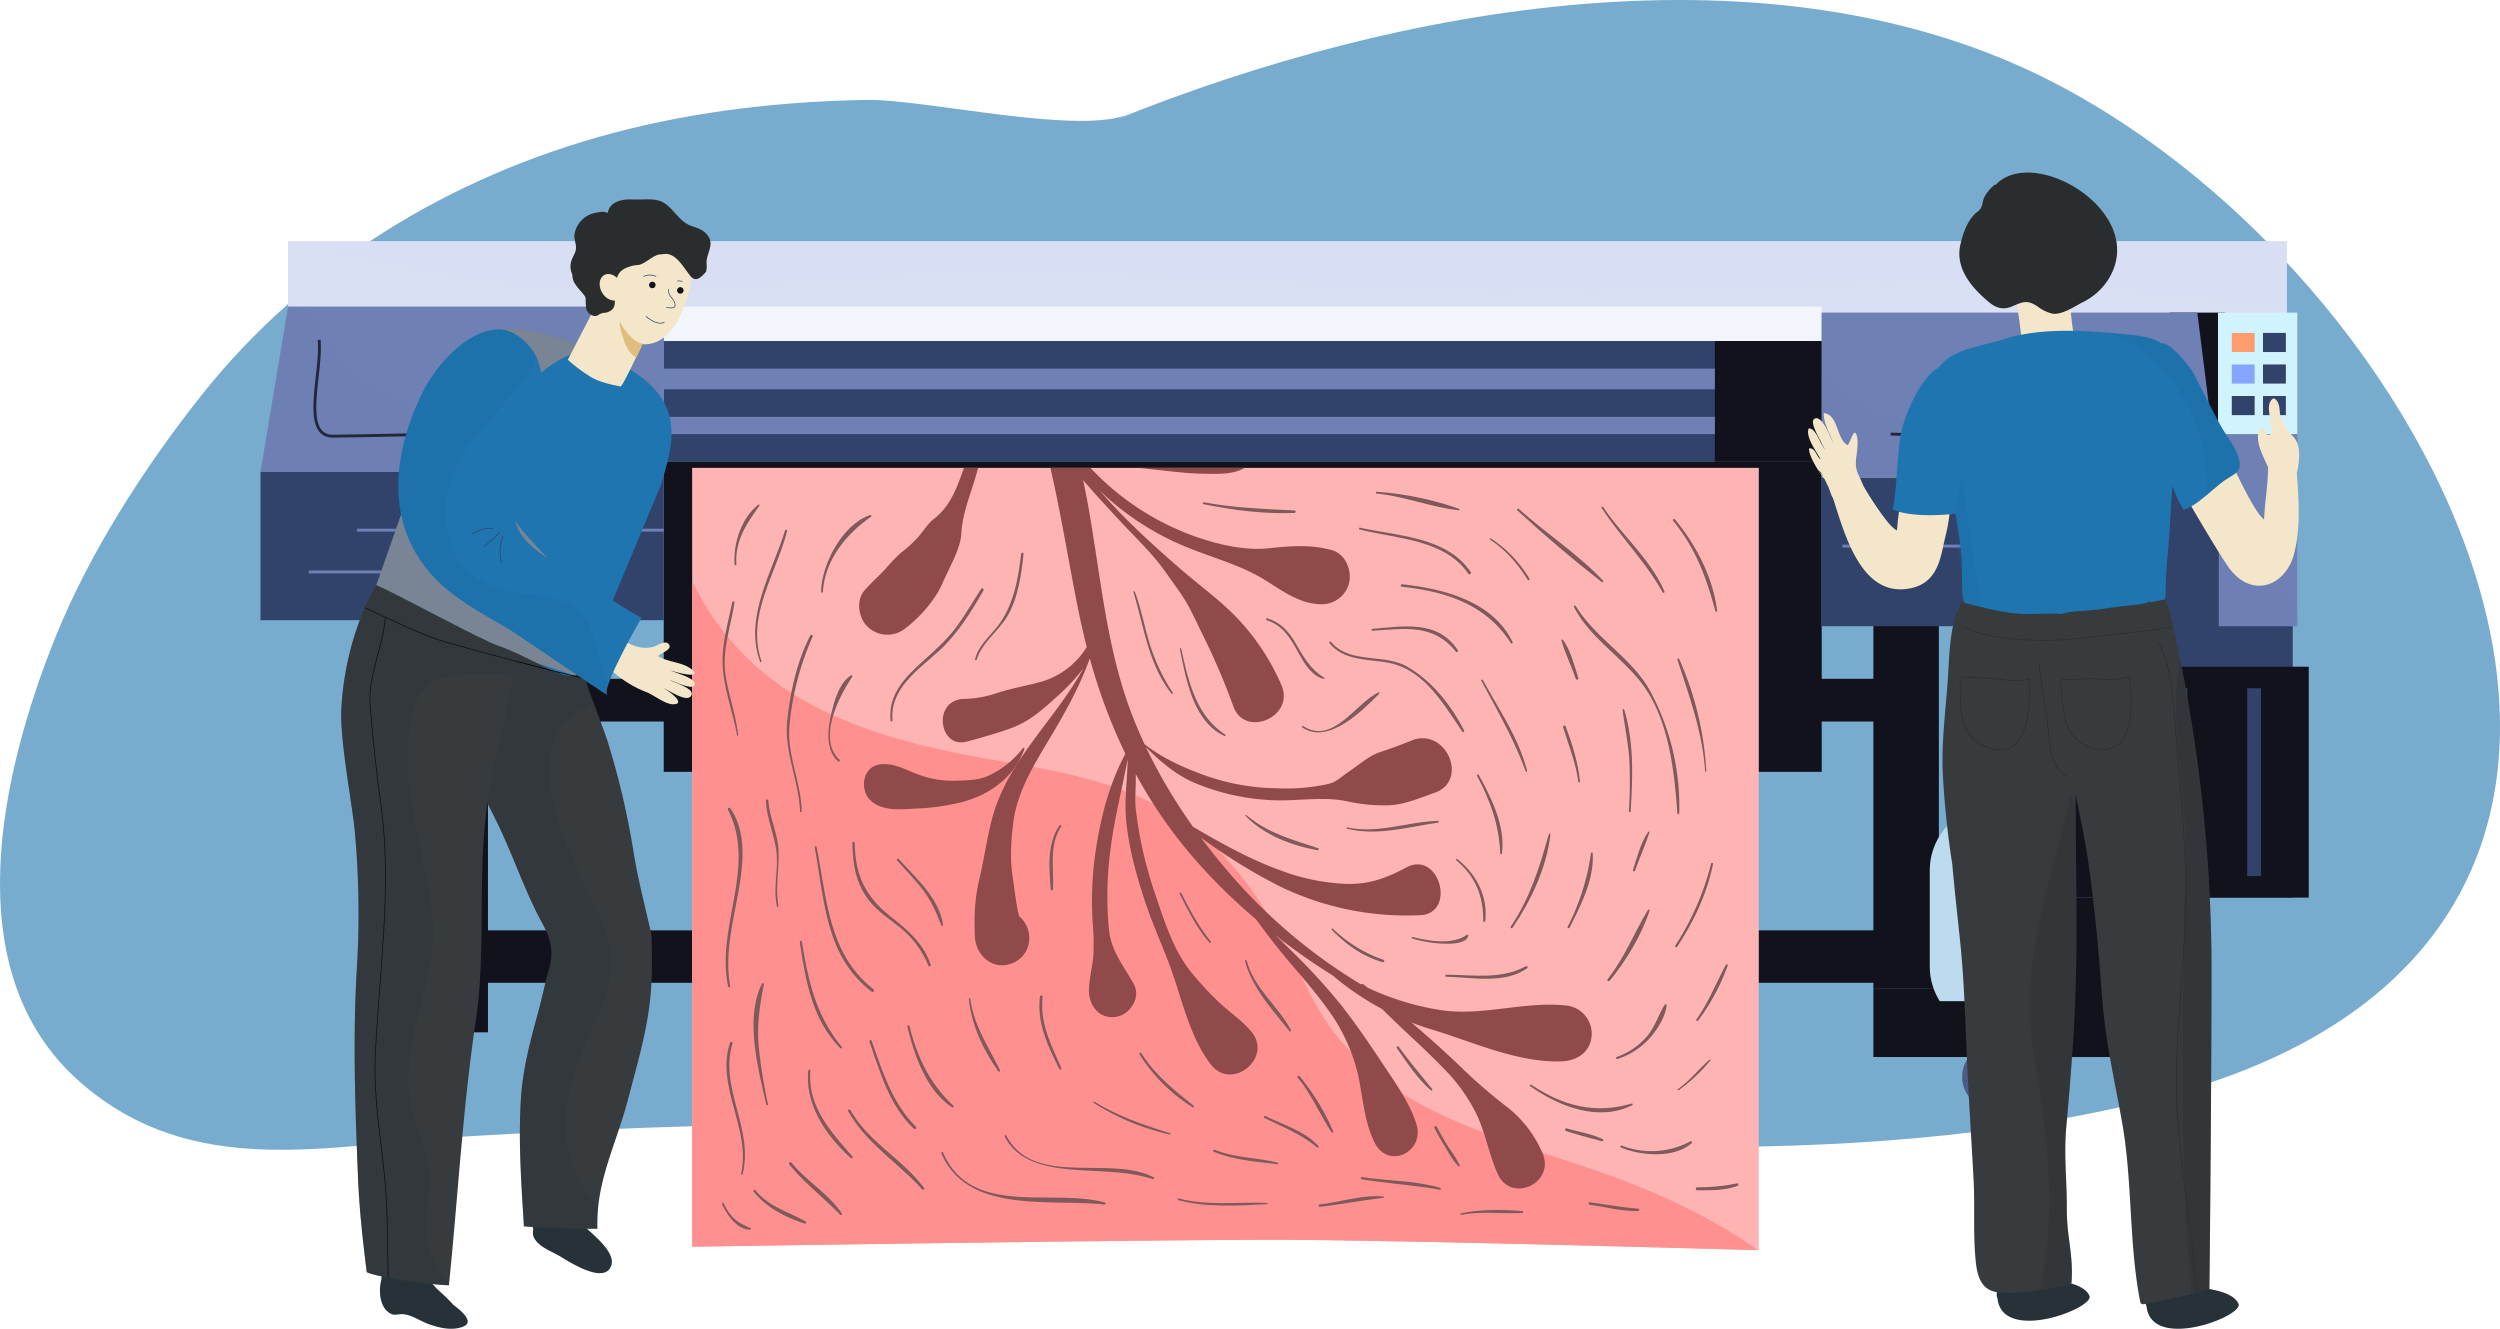 <svg id="Grupo_1557" data-name="Grupo 1557" xmlns="http://www.w3.org/2000/svg" xmlns:xlink="http://www.w3.org/1999/xlink" width="861.112" height="457.686" viewBox="0 0 861.112 457.686">
  <defs>
    <clipPath id="clip-path">
      <path id="Trazado_2495" data-name="Trazado 2495" d="M524.306,378.133s-124.807-3.581-167.1-3.581c-49.559,0-200.3,2.392-200.3,2.392V108.668h367.4Z" transform="translate(-156.909 -108.668)" fill="none"/>
    </clipPath>
  </defs>
  <g id="Grupo_1543" data-name="Grupo 1543" transform="translate(0 0)">
    <g id="Grupo_1517" data-name="Grupo 1517">
      <path id="Trazado_2473" data-name="Trazado 2473" d="M437.986,74.705c-16.064,7.913-70.623-4.994-90.562-4.654-29.523.51-58.979,3.866-87.383,11.4C203.194,96.529,153.6,127.481,118.682,171.261,98.727,196.282,79.466,226.349,67.8,255.508,49.685,300.786,32.784,370.22,76.526,408.418c39,34.062,85.408,21.488,132.9,18.655,26.3-1.571,52.613-2.807,78.955-3.544,56.293-1.573,112.593-.715,168.867,1.064,108.822,3.44,226.372,16.439,332.9-10.219,212.6-53.2,105.02-279.88-35.529-351.143C658.276,14.385,530.243,37.725,433.846,76.6" transform="translate(-48.868 -35.639)" fill="#1f75af" opacity="0.6"/>
    </g>
    <g id="Grupo_1542" data-name="Grupo 1542" transform="translate(89.727 83.046)">
      <g id="Grupo_1534" data-name="Grupo 1534">
        <g id="Grupo_1518" data-name="Grupo 1518" transform="translate(33.24 124.147)">
          <rect id="Rectángulo_627" data-name="Rectángulo 627" width="22.553" height="124.898" transform="translate(22.556)" fill="#12121c"/>
          <rect id="Rectángulo_628" data-name="Rectángulo 628" width="503.118" height="18.06" transform="translate(29.874 113.267)" fill="#12121c"/>
          <rect id="Rectángulo_629" data-name="Rectángulo 629" width="494.182" height="14.723" transform="translate(29.874 26.611)" fill="#12121c"/>
          <rect id="Rectángulo_630" data-name="Rectángulo 630" width="45.109" height="23.484" transform="translate(0 124.898)" fill="#12121c"/>
          <rect id="Rectángulo_631" data-name="Rectángulo 631" width="22.556" height="128.16" transform="translate(522.308 5.244)" fill="#12121c"/>
          <rect id="Rectángulo_632" data-name="Rectángulo 632" width="77.956" height="23.485" transform="translate(522.308 133.404)" fill="#12121c"/>
          <rect id="Rectángulo_633" data-name="Rectángulo 633" width="19.793" height="54.902" transform="translate(585.223 101.988)" fill="#12121c"/>
        </g>
        <g id="Grupo_1519" data-name="Grupo 1519" transform="translate(9.497)">
          <rect id="Rectángulo_634" data-name="Rectángulo 634" width="688.497" height="24.927" fill="#d8dff4"/>
          <path id="Trazado_2475" data-name="Trazado 2475" d="M731.948,90.874c-59.842-5.967-119.69-1.9-179.657-.435-39.079.955-77.79-.483-116.795-2.727-37.68-2.165-75.434-3.932-113.183-3.147-38.634.8-77.142,6.41-115.778,6.154-37.215-.245-74.9-8.288-110.888-17.446H93.834V98.2h688.5V95.411C765.493,94.658,748.661,92.54,731.948,90.874Z" transform="translate(-93.834 -73.273)" fill="#d8dff4" opacity="0.3" style="mix-blend-mode: multiply;isolation: isolate"/>
        </g>
        <rect id="Rectángulo_635" data-name="Rectángulo 635" width="398.853" height="11.87" transform="translate(138.891 22.553)" fill="#f2f5fc"/>
        <rect id="Rectángulo_636" data-name="Rectángulo 636" width="398.853" height="41.549" transform="translate(138.891 34.424)" fill="#32436b"/>
        <rect id="Rectángulo_637" data-name="Rectángulo 637" width="36.802" height="41.549" transform="translate(500.942 34.424)" fill="#12121c"/>
        <rect id="Rectángulo_638" data-name="Rectángulo 638" width="362.051" height="7.121" transform="translate(138.891 43.921)" fill="#6e80b4"/>
        <rect id="Rectángulo_639" data-name="Rectángulo 639" width="362.051" height="5.935" transform="translate(138.891 60.54)" fill="#6e80b4"/>
        <rect id="Rectángulo_640" data-name="Rectángulo 640" width="398.853" height="106.835" transform="translate(138.891 75.972)" fill="#12121c"/>
        <rect id="Rectángulo_641" data-name="Rectángulo 641" width="18.991" height="108.022" transform="translate(657.637 24.632)" fill="#12121c"/>
        <rect id="Rectángulo_642" data-name="Rectángulo 642" width="3.562" height="65.712" transform="translate(593.877 132.625)" fill="#32436b"/>
        <g id="Grupo_1520" data-name="Grupo 1520" transform="translate(574.984 175.64)">
          <path id="Trazado_2476" data-name="Trazado 2476" d="M379.882,172.668v-19.8H365.393v19.8A22.538,22.538,0,0,0,350.1,193.993V227.1a22.419,22.419,0,0,0,3.44,11.92h38.2a22.414,22.414,0,0,0,3.434-11.92V193.993A22.538,22.538,0,0,0,379.882,172.668Z" transform="translate(-350.101 -152.87)" fill="#d1f3fd"/>
          <path id="Trazado_2477" data-name="Trazado 2477" d="M381.872,200.158c-14.868-7.615-21.726-21.477-20.352-37.519A22.49,22.49,0,0,0,350.1,182.205v33.11a22.419,22.419,0,0,0,3.44,11.92h38.2a22.414,22.414,0,0,0,3.434-11.92v-7.3C391.151,204.638,386.572,202.566,381.872,200.158Z" transform="translate(-350.101 -141.082)" fill="#6e80b4" opacity="0.2" style="mix-blend-mode: multiply;isolation: isolate"/>
        </g>
        <g id="Grupo_1521" data-name="Grupo 1521" transform="translate(618.463 129.391)">
          <rect id="Rectángulo_643" data-name="Rectángulo 643" width="81.535" height="96.744" fill="#32436b"/>
          <path id="Trazado_2478" data-name="Trazado 2478" d="M370.07,133.377c-.587,1.589.049,6.931.049,7.549l.34,1.086c2.277-3.926,12.851-6.013,16.925-6.15,6.108-.205,12.456,2.341,18.355,3.893a43.762,43.762,0,0,0,24.981-1.075c4.568-1.481,8.875-4.045,13.535-5.254.073-.018.148-.033.221-.049Z" transform="translate(-369.785 -130.141)" fill="#32436b" opacity="0.3" style="mix-blend-mode: multiply;isolation: isolate"/>
        </g>
        <g id="Grupo_1522" data-name="Grupo 1522" transform="translate(586.158 276.584)">
          <path id="Trazado_2479" data-name="Trazado 2479" d="M355.165,209.894a11.278,11.278,0,1,0,11.28-11.278A11.277,11.277,0,0,0,355.165,209.894Z" transform="translate(-355.165 -198.616)" fill="#32436b"/>
          <path id="Trazado_2480" data-name="Trazado 2480" d="M362.217,198.995a11.26,11.26,0,1,0,12.745,17.757C373.458,216.282,360.688,205.564,362.217,198.995Z" transform="translate(-355.165 -198.159)" fill="#6e80b4" opacity="0.4" style="mix-blend-mode: multiply;isolation: isolate"/>
        </g>
        <g id="Grupo_1523" data-name="Grupo 1523" transform="translate(44.517 269.759)">
          <path id="Trazado_2481" data-name="Trazado 2481" d="M109.7,206.8a11.277,11.277,0,1,0,11.278-11.276A11.277,11.277,0,0,0,109.7,206.8Z" transform="translate(-109.704 -195.523)" fill="#32436b"/>
          <path id="Trazado_2482" data-name="Trazado 2482" d="M116.75,195.9a11.26,11.26,0,1,0,12.75,17.757C127.995,213.189,115.225,202.471,116.75,195.9Z" transform="translate(-109.704 -195.066)" fill="#6e80b4" opacity="0.4" style="mix-blend-mode: multiply;isolation: isolate"/>
        </g>
        <g id="Grupo_1526" data-name="Grupo 1526" transform="translate(0 22.553)">
          <g id="Grupo_1524" data-name="Grupo 1524" transform="translate(0 56.98)">
            <rect id="Rectángulo_644" data-name="Rectángulo 644" width="138.891" height="51.046" fill="#32436b"/>
            <line id="Línea_287" data-name="Línea 287" x2="105.651" transform="translate(33.24 20.033)" fill="none" stroke="#6e80b4" stroke-miterlimit="10" stroke-width="1"/>
            <line id="Línea_288" data-name="Línea 288" x2="105.645" transform="translate(16.623 34.426)" fill="none" stroke="#6e80b4" stroke-miterlimit="10" stroke-width="1"/>
          </g>
          <g id="Grupo_1525" data-name="Grupo 1525">
            <path id="Trazado_2483" data-name="Trazado 2483" d="M228.421,140.473H89.53l9.5-56.979H228.421Z" transform="translate(-89.53 -83.494)" fill="#6e80b4"/>
            <path id="Trazado_2484" data-name="Trazado 2484" d="M99.477,88.694c1.172,11.051-6.47,33.17,4.746,33.17,8.31,0,43.268-1.059,61.132-.722" transform="translate(-79.293 -77.22)" fill="none" stroke="#12121c" stroke-miterlimit="10" stroke-width="1"/>
            <path id="Trazado_2485" data-name="Trazado 2485" d="M211.3,128.183c-8.286-4.934-16.042-7.622-25.8-7.3-8.131.274-16.364,1.84-24.5,1.452-22.594-1.072-47.778-16.318-54.288-38.843H99.027l-9.5,56.98H227.8A113.481,113.481,0,0,0,211.3,128.183Z" transform="translate(-89.53 -83.494)" fill="#6e80b4" opacity="0.2" style="mix-blend-mode: multiply;isolation: isolate"/>
          </g>
        </g>
        <g id="Grupo_1527" data-name="Grupo 1527" transform="translate(537.744 24.632)">
          <path id="Trazado_2486" data-name="Trazado 2486" d="M333.225,141.414H469.734l-7.122-56.978H333.225Z" transform="translate(-333.225 -84.436)" fill="#6e80b4"/>
          <rect id="Rectángulo_645" data-name="Rectángulo 645" width="138.884" height="51.044" transform="translate(0 56.978)" fill="#32436b"/>
          <line id="Línea_289" data-name="Línea 289" x2="103.673" transform="translate(7.118 80.422)" fill="none" stroke="#6e80b4" stroke-miterlimit="10" stroke-width="1"/>
          <path id="Trazado_2487" data-name="Trazado 2487" d="M343.983,117.681s84.98,2.138,88.634-.951c4.164-3.528,2.017-22.179,0-25.167" transform="translate(-320.243 -75.837)" fill="none" stroke="#12121c" stroke-miterlimit="10" stroke-width="1"/>
          <path id="Trazado_2488" data-name="Trazado 2488" d="M450.739,124.063a47.243,47.243,0,0,1-16.21-5.025c-5.945-3.242-11.991-7.8-18.7-9.2-16.53-3.456-32.762,5.247-49.32,2.418-12.915-2.207-23.854-9.416-33.285-18.189v35.728H469.734l-.188-1.5C463.412,125.577,457.41,125.027,450.739,124.063Z" transform="translate(-333.224 -72.816)" fill="#6e80b4" opacity="0.2" style="mix-blend-mode: multiply;isolation: isolate"/>
        </g>
        <g id="Grupo_1531" data-name="Grupo 1531" transform="translate(674.253 24.632)">
          <g id="Grupo_1530" data-name="Grupo 1530">
            <rect id="Rectángulo_646" data-name="Rectángulo 646" width="27.014" height="66.179" transform="translate(0.291 41.843)" fill="#6e80b4"/>
            <rect id="Rectángulo_647" data-name="Rectángulo 647" width="27.305" height="41.843" fill="#d1f3fd"/>
            <g id="Grupo_1528" data-name="Grupo 1528" transform="translate(4.75 6.99)">
              <rect id="Rectángulo_648" data-name="Rectángulo 648" width="7.868" height="6.587" fill="#ff9c6e"/>
              <rect id="Rectángulo_649" data-name="Rectángulo 649" width="7.868" height="6.588" transform="translate(0 10.868)" fill="#85a5ff"/>
              <rect id="Rectángulo_650" data-name="Rectángulo 650" width="7.868" height="6.587" transform="translate(0 21.737)" fill="#32436b"/>
            </g>
            <g id="Grupo_1529" data-name="Grupo 1529" transform="translate(15.502 6.99)">
              <rect id="Rectángulo_651" data-name="Rectángulo 651" width="7.868" height="6.587" fill="#32436b"/>
              <rect id="Rectángulo_652" data-name="Rectángulo 652" width="7.868" height="6.588" transform="translate(0 10.868)" fill="#32436b"/>
              <rect id="Rectángulo_653" data-name="Rectángulo 653" width="7.868" height="6.587" transform="translate(0 21.737)" fill="#32436b"/>
            </g>
          </g>
          <path id="Trazado_2489" data-name="Trazado 2489" d="M414.636,157.276a34.811,34.811,0,0,1-8.226-5.686c-4.934-4.949-4.967-13.246-4.958-19.69.026-9.877-3.083-19.211-6.093-28.5h-.139v66.179h27.014v-4.605A18.725,18.725,0,0,0,414.636,157.276Z" transform="translate(-394.928 -61.555)" fill="#6e80b4" opacity="0.2" style="mix-blend-mode: multiply;isolation: isolate"/>
        </g>
        <g id="Grupo_1533" data-name="Grupo 1533" transform="translate(617.073 146.602)">
          <rect id="Rectángulo_654" data-name="Rectángulo 654" width="88.433" height="79.532" fill="#12121c"/>
          <g id="Grupo_1532" data-name="Grupo 1532" transform="translate(16.431 7.419)">
            <rect id="Rectángulo_655" data-name="Rectángulo 655" width="4.752" height="64.695" fill="#32436b"/>
            <rect id="Rectángulo_656" data-name="Rectángulo 656" width="4.747" height="64.695" transform="translate(25.411)" fill="#32436b"/>
            <rect id="Rectángulo_657" data-name="Rectángulo 657" width="4.752" height="64.695" transform="translate(50.819)" fill="#32436b"/>
          </g>
        </g>
      </g>
      <g id="Grupo_1541" data-name="Grupo 1541" transform="translate(148.681 78.1)">
        <path id="Trazado_2490" data-name="Trazado 2490" d="M524.306,378.134s-124.807-3.579-167.1-3.579c-49.559,0-200.3,2.39-200.3,2.39V108.667h367.4Z" transform="translate(-156.909 -108.667)" fill="#ffb4b4"/>
        <path id="Trazado_2491" data-name="Trazado 2491" d="M468.7,329.6c-19.515-6.721-39.724-12.172-58.176-21.607-18.218-9.314-32.056-21.735-41.145-40.189-9.8-19.891-20.6-40.931-38.267-55.038-19.248-15.363-43.323-20.226-67.029-24.2-24.218-4.067-49.338-9.471-70.645-22.258a91.938,91.938,0,0,1-36.526-40.011V355.683s150.742-2.39,200.3-2.39c41.182,0,160.585,3.394,166.821,3.57C507.123,344.941,488.221,336.329,468.7,329.6Z" transform="translate(-156.909 -87.397)" fill="#ff9090"/>
        <g id="Grupo_1539" data-name="Grupo 1539" transform="translate(0 0.002)">
          <g id="Grupo_1538" data-name="Grupo 1538" clip-path="url(#clip-path)">
            <g id="Grupo_1537" data-name="Grupo 1537" transform="translate(57.54 -101.189)">
              <g id="Grupo_1536" data-name="Grupo 1536">
                <g id="Grupo_1535" data-name="Grupo 1535">
                  <path id="Trazado_2492" data-name="Trazado 2492" d="M426.59,349.2c-14.3-1.545-28.2,3.555-42.464,1.7a92.612,92.612,0,0,1-25.948-7.811c-.552-.422-1.092-.834-1.646-1.249a.474.474,0,0,0-.664.1A186.266,186.266,0,0,1,310.6,303.708q-5.18-6-9.956-12.4a187.189,187.189,0,0,0,27.848,17.154,100.055,100.055,0,0,0,47.74,9.621c12.58-.618,6.6-22.545-4.83-16.422-6.867,3.672-12.891,5.894-20.813,5.642a71.99,71.99,0,0,1-21.371-4.248c-10.905-3.784-21.179-9.548-31.241-15.409a182.8,182.8,0,0,1-16.225-27.435c4.788,4.76,9.8,9.151,16.124,12.022a76.828,76.828,0,0,0,25.972,6.165c9.173.693,18.611-1.481,27.581.543a57.667,57.667,0,0,0,13.655,1.3c5.4-.071,11.062-2.56,16.153-4.34,11.9-4.168,3.855-22.742-7.948-17.986-3.667,1.474-7.366,2.838-11.113,4.062-3.427,1.123-7.289,4.479-10.614,6.717-1.545,1.039-2.968,2.3-4.57,3.25-1.807,1.064-4.294,1.282-6.324,1.675a67.605,67.605,0,0,1-13.994.741,76.8,76.8,0,0,1-25.288-4.674c-6.971-2.571-14.22-5.812-20.125-10.528-1.96-4.195-3.747-8.465-5.316-12.818-8.641-23.924-10.2-49.978-15.142-74.78-.229-1.117-.454-2.227-.7-3.336.96,1.161,2.012,2.279,2.986,3.411,2.849,3.294,5.859,6.43,8.791,9.645,5.671,6.232,12.046,12.015,16.865,18.959,2.5,3.595,5.194,7.015,7.35,10.828,2,3.564,3.641,7.333,5.483,10.982a233.443,233.443,0,0,1,10.312,24.213c4.058,10.916,21.17,3.451,16.576-7.324a78.518,78.518,0,0,0-14.69-22.552c-5.96-6.419-13.167-11.549-19.778-17.262-6.715-5.808-13.191-11.631-19.478-17.929-3.008-3.014-5.867-6.154-8.672-9.358a93.365,93.365,0,0,0,27.936,18.628c8.652,3.784,17.772,6.068,26.091,10.523,7.026,3.767,13.081,9.486,21.517,9.97a9.8,9.8,0,0,0,10.011-6.227c1.706-4.6-.587-11.033-5.68-12.419-7.28-1.99-14.341-1.386-21.746-.616-8.076.843-16.912-1.187-24.5-3.782a91.276,91.276,0,0,1-41.6-29.443c8.387,3.612,17.344,5.2,26.5,6.1,5.649.56,11.23,1.381,16.907,1.443,6.143.071,15.446.869,17.849-6.448.938-2.858-.042-5.25-2.209-7.169-4.268-3.8-10.691-.947-15.109,1.163-4.574,2.176-9.961,4.68-14.95,5.585a52.363,52.363,0,0,1-29.772-3.292,266.99,266.99,0,0,0-16.7-45c-2.8-5.9-5.839-11.677-9.158-17.3,9.592,9.288,19.471,18.214,31.173,24.933,5.3,3.041,10.87,5.574,16.362,8.209,4.861,2.341,10.245,4.065,14.672,7.236a31.582,31.582,0,0,0,16.228,5.925c6.145.3,15.775-1.211,17.49-8.3,1.273-5.252-.508-9.122-5.3-11.613-4.625-2.405-9.316.406-13.86.958-4.724.574-9.592,2.341-14.356,2.085a45.661,45.661,0,0,1-14.55-3.575c-6.073-2.363-12.024-4.415-17.744-7.617-12.825-7.174-23.631-17.088-34.54-26.883a38.757,38.757,0,0,0,8.6,3.667c7.88,2.412,16.128,3.436,24.277,4.4,4.36.519,8.749.693,13.114,1.167,4.062.437,7.864,1.858,11.911,2.346,7.677.922,19.346-2.246,23.851-9.067,4.63-7-2.566-16.722-10.627-12.993a24.47,24.47,0,0,0-4.067,2.635c.845-.636-1.944,1.128-2.412,1.377-2.948,1.542-6.053,2.67-8.924,4.354-3.213,1.88-6.309,3.919-9.912,4.967-4.021,1.156-8.385,1.141-12.529,1.187a87.573,87.573,0,0,1-23.633-3.182,64.243,64.243,0,0,1-9.036-3.242c-1.481-.642-3.151-1.181-4.634-1.966a78.339,78.339,0,0,0-6-7.359c5.6-.777,11.17-1.752,16.6-2.844a.238.238,0,0,0-.077-.47,152.432,152.432,0,0,0-17.757,2.032,36.6,36.6,0,0,0-13.138-8.99,2.107,2.107,0,0,0-2.35,3.281q3.082,3.535,6.062,7.05a95.326,95.326,0,0,1-10.512.779c-.565.007-.66.887-.086.88,3.8-.042,7.633-.267,11.477-.6a163.071,163.071,0,0,1,13.535,18.112,18.952,18.952,0,0,1-.662,6.589,59.893,59.893,0,0,1-8.725,19.434,33.247,33.247,0,0,1-6.679,7.679,18.254,18.254,0,0,1-2.222,1.531c.026-.09-.516-.022-2.317.466a13.956,13.956,0,0,0-3.3,1.121c-3.846,2.174-8.171,4.318-8.71,9.314-.788,7.5,6.977,10.929,13.088,8.4,3.9-1.611,7.928-5.556,8.37-9.906.038-.346.062-.642.086-.907.285-.858.417-.532.854-1.884.516-1.6,1.309-3.072,1.957-4.632,2.829-6.71,6.752-12.909,9.354-19.76a47.771,47.771,0,0,0,2.769-10.122,97.206,97.206,0,0,1,1.412,12.408,154.437,154.437,0,0,1-2.494,36.557,119.981,119.981,0,0,1-5.183,17.876c-2.074,5.689-4.431,11.172-9.352,14.917-2.037,1.56-3.692,4.23-5.373,6.172a43.483,43.483,0,0,1-6.066,5.578,53.168,53.168,0,0,0-5.347,5.583c-2.361,2.524-4.958,4.786-7.222,7.412-2.774,3.213-2.127,8.626.4,11.715a9.808,9.808,0,0,0,13.619,1.368c5.009-3.751,10.488-9.939,12.951-15.766,2.134-5.022,6.117-11.505,6.426-17.011.344-6.4,2.674-12.194,4.543-18.262a143.411,143.411,0,0,0,4.173-17.852c2.118-12.238,3.052-24.966,1.679-37.345q-.43-3.969-1.024-7.995a279.937,279.937,0,0,1,13.28,31.014c9.041,25.14,12.408,51.09,17.677,77.108q1.281,6.319,2.858,12.47a27.323,27.323,0,0,1-15.76,12c-5.053,1.368-10.08,2.224-15.085,3.84a37.425,37.425,0,0,1-10.952,2.026c-11.521-.119-9.325,17.3.417,14.738,4.969-1.309,9.983-2.76,14.826-4.455,6.357-2.231,10.722-6,15.612-10.464a70.647,70.647,0,0,0,9.751-10.287c-9.634,17.644-26.153,31.764-31.4,51.664-1.8,6.805-2.716,13.807-4.356,20.65a62.843,62.843,0,0,0-1.64,12.172c-.075,1.86-.071,3.74.02,5.594-.1-1.988-.029-.258-.033.15.009.671.035,1.326.073,2-.04-.962-.055-1.121-.044-.448,0,.346.029.7.064,1.053v0c.611,6.43,6.536,11.5,13.2,8.553,6.761-3,7.13-11.766,2.054-16-.088-.3-.256-.874-.307-1.046-.148-.62-.256-1.249-.375-1.871-.684-3.595-1.055-7.253-1.6-10.868-.975-6.324-.519-13,.349-19.308,1.419-10.263,7.56-20.076,12.779-28.8,5.247-8.789,10.034-17.4,13.456-26.972A192.154,192.154,0,0,0,274.673,262.5c-6.256,11.563-9.292,25.05-10.835,38a120.99,120.99,0,0,0-.419,20.546,74.541,74.541,0,0,1,.188,11.318c-.38,3.948-1.514,7.988-1.478,11.938.051,5.137,3.734,9.672,9.316,8.8,4.819-.755,8.685-6.622,6.13-11.26-3.566-6.492-7.811-11.256-8.584-18.957a120.961,120.961,0,0,1-.062-21.879c1.019-12.518,4.237-24.478,6.538-36.734-.1,6.916-1.178,13.8-.56,20.791.861,9.55,3.436,18.92,6.43,27.991,3.131,9.511,7.533,18.522,10.581,28.044,3.03,9.469,6.068,20.645,12.3,28.543,7.176,9.085,21.3-2.456,13.9-11.366-3.233-3.9-7.474-6.715-11.166-10.159a107.841,107.841,0,0,1-9.583-10.367c-6.315-7.677-9.575-18.534-12.737-27.843a137.27,137.27,0,0,1-6.393-28.541c-.393-3.493.152-7.829-.011-11.92,1.845,3.4,3.8,6.746,5.9,10.045,9.663,15.206,21.866,28.419,35.538,40.037,3.047,4.1,6.1,8.191,9.4,12.172,5.144,6.214,10.539,12.17,15.263,18.732a62.137,62.137,0,0,1,10.55,22.942c1.609,7.567,2.129,16.164,5.68,23.137,4.718,9.25,17.254,3.147,14.381-6.355-2.211-7.3-7.282-14.312-11.472-20.628-4.667-7.044-9.354-13.946-14.57-20.592a212.9,212.9,0,0,0-16.314-17.887c-2.116-2.118-4.31-4.19-6.51-6.278.909.717,1.816,1.434,2.736,2.132q8.278,6.358,17.205,11.9a96.876,96.876,0,0,0,17.1,11.616c6.871,6.909,14.3,13.293,21.051,20.327a59.482,59.482,0,0,1,11.739,16.49c2.93,6.441,4.1,13.575,7.05,20.049,4.568,10.034,19.465,3.288,15.548-6.876a40.26,40.26,0,0,0-13.238-16.929,186.073,186.073,0,0,1-16.413-14.42c-5.071-4.8-10.323-9.5-15.7-14.036,2.295.894,4.627,1.708,7.017,2.423,14.363,4.327,29.225,11.362,44.494,11.013,5.269-.128,10.018-2.928,10.6-8.654A9.784,9.784,0,0,0,426.59,349.2Z" transform="translate(-182.985 -62.811)" fill="#914a4a"/>
                  <path id="Trazado_2493" data-name="Trazado 2493" d="M201.062,182.164a.442.442,0,0,1,0-.108h0A.581.581,0,0,0,201.062,182.164Z" transform="translate(-161.178 81.073)" fill="#914a4a"/>
                </g>
                <path id="Trazado_2494" data-name="Trazado 2494" d="M201.777,173.287a76.316,76.316,0,0,0,16.051-2.31c9.634-2.655,17.777-8.74,21.188-18.194a.313.313,0,0,0-.545-.287,31.8,31.8,0,0,1-10.784,8.948c-4.014,2.174-7.981,2.114-12.39,2.253a33.242,33.242,0,0,1-12.35-1.957c-4.6-1.564-8.3-4.137-13.315-3.714-6.695.556-7.677,9.389-3.056,12.984C190.8,174.282,196.755,173.554,201.777,173.287Z" transform="translate(-182.092 45.255)" fill="#914a4a"/>
              </g>
            </g>
          </g>
        </g>
        <g id="Grupo_1540" data-name="Grupo 1540" transform="translate(10.261 8.254)" style="mix-blend-mode: overlay;isolation: isolate">
          <path id="Trazado_2496" data-name="Trazado 2496" d="M164.345,198.887c.168-.552-.655-.878-.843-.322-5.082,15.045,7.333,29.789,3.784,45.176-.068.3.448.419.525.126C171.852,228.508,159.693,214.055,164.345,198.887Z" transform="translate(-160.711 -8.796)" fill="#7e5a5a"/>
          <path id="Trazado_2497" data-name="Trazado 2497" d="M168.321,211.353c-.744-7.69.278-14.409,1.754-21.872.084-.426-.523-.5-.691-.161-5.982,11.9-1.271,29.432,1.487,41.586.086.382.686.289.6-.1A174.518,174.518,0,0,1,168.321,211.353Z" transform="translate(-155.609 -19.858)" fill="#7e5a5a"/>
          <path id="Trazado_2498" data-name="Trazado 2498" d="M163.711,161.9a.48.48,0,0,0-.81.492c10.1,19.568-4.241,40.452.082,60.888.1.45.792.342.708-.115-2.107-11.613,1.324-23.282,3.208-34.69C168.333,179.737,169.081,169.524,163.711,161.9Z" transform="translate(-160.851 -52.907)" fill="#7e5a5a"/>
          <path id="Trazado_2499" data-name="Trazado 2499" d="M172.787,177.909c-.258-5.839-3.18-11.241-3.511-17.13-.033-.56-.883-.41-.858.141.232,5.907,2.789,11.3,3.588,17.115.883,6.435-1.209,12.715.205,19.182.075.34.6.26.538-.086C171.607,190.668,173.072,184.379,172.787,177.909Z" transform="translate(-153.283 -54.467)" fill="#7e5a5a"/>
          <path id="Trazado_2500" data-name="Trazado 2500" d="M162.581,153.95c-.993-8.041,2.012-16.188,3.189-24.043.073-.5-.666-.547-.763-.075-1.487,7.163-3.769,14.851-3.286,22.23.532,8.114,3.509,15.654,4.923,23.609a.2.2,0,0,0,.388-.064C166.244,168.263,163.494,161.305,162.581,153.95Z" transform="translate(-161.444 -91.778)" fill="#7e5a5a"/>
          <path id="Trazado_2501" data-name="Trazado 2501" d="M177.756,118.818c.119-.459-.556-.739-.7-.267-4.354,14.374-14.295,29.953-8.6,45.28.117.309.569.1.468-.212C163.558,148.033,174.009,133.452,177.756,118.818Z" transform="translate(-155.305 -105.29)" fill="#7e5a5a"/>
          <path id="Trazado_2502" data-name="Trazado 2502" d="M171.707,114.465c-5.826,4.592-8.668,13.416-8.14,20.6.031.4.644.3.62-.1-.485-8.116,3.414-13.869,7.9-20.135A.263.263,0,0,0,171.707,114.465Z" transform="translate(-159.211 -109.995)" fill="#7e5a5a"/>
          <path id="Trazado_2503" data-name="Trazado 2503" d="M180.6,135.331c.24-.538-.587-.827-.845-.322-4.581,8.906-6.841,19.213-7.9,29.114-1.181,11.009,3.968,20.586,4.389,31.4.013.344.613.327.6-.02-.258-10.181-5.2-19.465-4.2-29.772A96.7,96.7,0,0,1,180.6,135.331Z" transform="translate(-149.353 -85.453)" fill="#7e5a5a"/>
          <path id="Trazado_2504" data-name="Trazado 2504" d="M185.927,141.108c-4.391,2.732-6.1,10.093-7.088,14.742-1.026,4.855-1.353,11.3,2.716,14.873.36.313.772-.276.435-.591-7.688-7.222-.13-21.837,4.409-28.567A.333.333,0,0,0,185.927,141.108Z" transform="translate(-141.51 -77.847)" fill="#7e5a5a"/>
          <path id="Trazado_2505" data-name="Trazado 2505" d="M219.124,127.679c-2.692,4.133-5.15,8.4-8.023,12.417-3.473,4.859-7.858,8.738-12.278,12.695-6.1,5.455-11.834,11.536-10.881,20.277.049.437.713.324.673-.11-1.013-10.795,8.7-17.324,15.8-23.735,6.47-5.85,11.179-13.471,15.5-20.965C220.212,127.728,219.475,127.147,219.124,127.679Z" transform="translate(-129.85 -94.235)" fill="#7e5a5a"/>
          <path id="Trazado_2506" data-name="Trazado 2506" d="M216.939,122.279c-.969,8.412-2.56,17.512-7.734,24.449-2.8,3.747-7.039,7.163-8.129,11.885-.077.329.479.455.576.137,1.7-5.715,7.41-9.784,10.448-14.8,3.738-6.181,4.925-14.537,5.671-21.585A.418.418,0,0,0,216.939,122.279Z" transform="translate(-113.885 -100.935)" fill="#7e5a5a"/>
          <path id="Trazado_2507" data-name="Trazado 2507" d="M193.92,116.047c-9.486,3.127-16.742,17-16.89,26.418-.007.4.6.472.627.064.689-11.057,7.948-19.827,16.6-25.935C194.575,116.37,194.246,115.939,193.92,116.047Z" transform="translate(-142.891 -108.036)" fill="#7e5a5a"/>
          <path id="Trazado_2508" data-name="Trazado 2508" d="M196.286,217.027c-15.588-12.273-15.978-31.1-19.59-49.045-.082-.417-.735-.316-.655.106,3.359,18.147,3.617,37.6,19.637,49.76C196.2,218.247,196.8,217.431,196.286,217.027Z" transform="translate(-144.093 -45.67)" fill="#7e5a5a"/>
          <path id="Trazado_2509" data-name="Trazado 2509" d="M195.432,193.091c-8.928-7-12.556-14.319-12.717-25.643-.009-.5-.781-.583-.781-.077.06,7.432,1.165,14.2,5.892,20.131,2.635,3.3,6.265,5.733,9.539,8.332a32.422,32.422,0,0,1,10.718,13.889c.21.527.971.17.79-.353C206.432,202.171,201.255,197.652,195.432,193.091Z" transform="translate(-136.974 -46.497)" fill="#7e5a5a"/>
          <path id="Trazado_2510" data-name="Trazado 2510" d="M189.518,169.8c-.318-.349-.885.1-.572.459,2.7,3.034,5.508,5.982,8.092,9.122,3.37,4.093,5.269,8.434,7.172,13.293.126.333.627.163.58-.174C203.519,183.355,195.374,176.267,189.518,169.8Z" transform="translate(-128.623 -43.306)" fill="#7e5a5a"/>
          <path id="Trazado_2511" data-name="Trazado 2511" d="M239.327,162.857a66.4,66.4,0,0,1-8.712-19.5c-1.395-5.119-2.494-10.314-4.36-15.292-.115-.3-.538-.095-.452.2,3.608,11.885,5.17,24.913,13.085,34.946C239.115,163.5,239.519,163.153,239.327,162.857Z" transform="translate(-84.055 -93.7)" fill="#7e5a5a"/>
          <path id="Trazado_2512" data-name="Trazado 2512" d="M248.7,166.6c-10.181-6.653-12.7-18.428-15.186-29.6-.068-.3-.536-.225-.474.077,2.132,10.382,4.568,25.043,15.393,30.01A.283.283,0,0,0,248.7,166.6Z" transform="translate(-75.318 -82.963)" fill="#7e5a5a"/>
          <path id="Trazado_2513" data-name="Trazado 2513" d="M278.444,143.734c-7.9,3.723-15.687,18.209-25.873,11.633-.313-.2-.655.256-.344.466,9.027,6.013,20.537-5.726,26.488-11.651C278.916,143.981,278.735,143.6,278.444,143.734Z" transform="translate(-52.304 -74.643)" fill="#7e5a5a"/>
          <path id="Trazado_2514" data-name="Trazado 2514" d="M266.584,152.648c-5.06-3.122-7.233-7.33-10.157-12.335-2.253-3.855-5.128-6.83-9.471-8.147-.428-.13-.68.519-.252.651,5.839,1.8,8.432,6.649,11.2,11.664,1.918,3.471,4.38,7.48,8.458,8.566C266.595,153.109,266.82,152.794,266.584,152.648Z" transform="translate(-59.088 -88.587)" fill="#7e5a5a"/>
          <path id="Trazado_2515" data-name="Trazado 2515" d="M302.82,166.475c-4.468-8.754-11.027-17.123-19.652-22.035-8.061-4.59-19.91-.85-26.188-8.542a.349.349,0,0,0-.543.437c4.782,6.053,13.129,5.5,20.054,6.724,12.386,2.2,19.286,14.314,25.7,23.8C302.425,167.217,303.01,166.852,302.82,166.475Z" transform="translate(-47.171 -84.22)" fill="#7e5a5a"/>
          <path id="Trazado_2516" data-name="Trazado 2516" d="M292.67,141.6c-6.911-10.5-18.626-8.231-29.441-7.339-.439.035-.324.7.11.673,11.022-.741,21-2.511,28.677,7.189C292.359,142.549,292.961,142.037,292.67,141.6Z" transform="translate(-39.216 -87.056)" fill="#7e5a5a"/>
          <path id="Trazado_2517" data-name="Trazado 2517" d="M268.219,116.861c-10.534-.519-20.835-.878-31.244-2.816-.435-.079-.494.6-.068.68,10.276,2.063,20.839,3.42,31.343,3C268.742,117.7,268.707,116.883,268.219,116.861Z" transform="translate(-70.992 -110.439)" fill="#7e5a5a"/>
          <path id="Trazado_2518" data-name="Trazado 2518" d="M299.472,133.261c-8.235-12.145-25.191-12.384-38.146-15.252-.346-.077-.485.519-.143.607,12.67,3.27,29.406,3.319,37.491,15.283C299.044,134.446,299.841,133.8,299.472,133.261Z" transform="translate(-41.588 -105.657)" fill="#7e5a5a"/>
          <path id="Trazado_2519" data-name="Trazado 2519" d="M306.034,146.743c-6.805-14.087-23.827-18.386-38.058-19.9a.427.427,0,0,0-.082.85c15.162,1.62,28.982,6.057,37.548,19.41C305.661,147.442,306.2,147.094,306.034,146.743Z" transform="translate(-33.699 -94.99)" fill="#7e5a5a"/>
          <path id="Trazado_2520" data-name="Trazado 2520" d="M280.665,141.885c-.185-.335-.73-.1-.545.243,5.561,10.356,11.249,20.14,15.285,31.226a.265.265,0,0,0,.5-.15C293.011,161.864,286.192,152.045,280.665,141.885Z" transform="translate(-18.546 -77.034)" fill="#7e5a5a"/>
          <path id="Trazado_2521" data-name="Trazado 2521" d="M280.068,156.706c-.212-.382-.83-.115-.625.276,4.585,8.632,7.628,16.949,8,26.793.013.355.567.311.6-.022C289.221,174.225,284.49,164.818,280.068,156.706Z" transform="translate(-19.366 -59.179)" fill="#7e5a5a"/>
          <path id="Trazado_2522" data-name="Trazado 2522" d="M268.29,174.3c-8.99-2.979-17.3-5.128-24.716-11.43-.17-.141-.419.121-.269.28,6.3,6.638,15.961,10.287,24.818,11.874C268.537,175.1,268.687,174.436,268.29,174.3Z" transform="translate(-62.978 -51.563)" fill="#7e5a5a"/>
          <path id="Trazado_2523" data-name="Trazado 2523" d="M290.538,163.768c-10.656.307-20.467,4.532-31.246,2.273-.243-.051-.344.366-.1.428,10.433,2.621,20.981-.583,31.367-2.076C290.9,164.344,290.9,163.759,290.538,163.768Z" transform="translate(-43.921 -50.435)" fill="#7e5a5a"/>
          <path id="Trazado_2524" data-name="Trazado 2524" d="M276.587,169.768c-.287-.225-.611.223-.333.455,6.551,5.464,9.352,12.359,9.246,20.8a.365.365,0,0,0,.726.073C287.135,182.557,283.178,174.986,276.587,169.768Z" transform="translate(-23.292 -43.269)" fill="#7e5a5a"/>
          <path id="Trazado_2525" data-name="Trazado 2525" d="M274.588,191.347a47.492,47.492,0,0,1-17.428-10.711c-.225-.212-.589.17-.375.388,4.943,5.082,10.6,9.186,17.494,11.132C274.808,192.307,275.126,191.534,274.588,191.347Z" transform="translate(-46.735 -30.156)" fill="#7e5a5a"/>
          <path id="Trazado_2526" data-name="Trazado 2526" d="M288.189,181.607c-5.033,3.515-12.924,2.127-18.584.733-.333-.082-.538.406-.194.507a42.163,42.163,0,0,0,11.936,1.8c2.156,0,6.523-.093,7.364-2.659A.337.337,0,0,0,288.189,181.607Z" transform="translate(-31.637 -28.989)" fill="#7e5a5a"/>
          <path id="Trazado_2527" data-name="Trazado 2527" d="M302.253,186.481c-8.546,4.682-18.077,2.988-27.4,2.93-.455,0-.534.7-.071.711,8.959.172,20.036,2.644,27.9-2.935C303.067,186.916,302.67,186.251,302.253,186.481Z" transform="translate(-25.321 -23.086)" fill="#7e5a5a"/>
          <path id="Trazado_2528" data-name="Trazado 2528" d="M297.849,165.937c-3.259,11.452-6.382,21.817-13.118,31.844-.267.4.335.845.6.444,6.386-9.425,11.757-20.734,13.054-32.157C298.425,165.756,297.935,165.628,297.849,165.937Z" transform="translate(-13.017 -48.031)" fill="#7e5a5a"/>
          <path id="Trazado_2529" data-name="Trazado 2529" d="M302.214,168.962c-.024-.351-.549-.307-.591.018a79.448,79.448,0,0,1-8.037,25.326c-.205.424.474.677.686.26C298.151,186.86,302.825,177.855,302.214,168.962Z" transform="translate(-2.297 -44.463)" fill="#7e5a5a"/>
          <path id="Trazado_2530" data-name="Trazado 2530" d="M293.737,149.164c-.214-.578-1.028-.181-.856.38,1.9,6.26,4.374,12.207,5.228,18.745.049.373.607.276.569-.093C298.031,161.581,296.043,155.369,293.737,149.164Z" transform="translate(-3.131 -68.398)" fill="#7e5a5a"/>
          <path id="Trazado_2531" data-name="Trazado 2531" d="M302.7,146.5c-.1-.327-.589-.148-.549.163.7,5.561,1.867,10.989,2.275,16.6a154.516,154.516,0,0,1-.121,18.2c-.02.4.6.468.627.062C305.627,169.968,306.132,157.711,302.7,146.5Z" transform="translate(8.081 -71.477)" fill="#7e5a5a"/>
          <path id="Trazado_2532" data-name="Trazado 2532" d="M293.131,135.57c-.168-.229-.607-.06-.525.234,1.262,4.471,3.453,8.793,4.952,13.22.192.574,1.039.185.854-.38C297,144.357,295.829,139.247,293.131,135.57Z" transform="translate(-3.446 -84.587)" fill="#7e5a5a"/>
          <path id="Trazado_2533" data-name="Trazado 2533" d="M295.039,133.51a42.5,42.5,0,0,0-13.209-13.787c-.276-.174-.576.232-.3.41,5.477,3.568,9.491,8.337,12.951,13.822C294.723,134.347,295.282,133.894,295.039,133.51Z" transform="translate(-16.931 -103.632)" fill="#7e5a5a"/>
          <path id="Trazado_2534" data-name="Trazado 2534" d="M292.35,118.3a107.248,107.248,0,0,0-28.395-5.9.315.315,0,0,0-.057.627c9.665.938,18.776,4.7,28.337,5.744A.247.247,0,0,0,292.35,118.3Z" transform="translate(-38.407 -112.408)" fill="#7e5a5a"/>
          <path id="Trazado_2535" data-name="Trazado 2535" d="M315.327,139.879c-8.692-9.215-19.705-16.3-29.11-24.776-.346-.311-.761.267-.426.574,9.279,8.559,19.127,16.914,29.068,24.688C315.159,140.6,315.594,140.161,315.327,139.879Z" transform="translate(-11.807 -109.263)" fill="#7e5a5a"/>
          <path id="Trazado_2536" data-name="Trazado 2536" d="M320.7,159.389c-6.386-11.373-18.7-17.9-25.513-29.083-.21-.349-.79.011-.607.369,5.512,10.684,16.371,17.042,23.485,26.488,9.166,12.185,11.1,29.922,12.106,44.618.022.384.655.36.673-.024A83.818,83.818,0,0,0,320.7,159.389Z" transform="translate(-1.096 -90.982)" fill="#7e5a5a"/>
          <path id="Trazado_2537" data-name="Trazado 2537" d="M311.318,138.605c-.179-.4-.733-.128-.6.271,4.129,12.776,8.608,24.864,9.544,38.4.02.265.421.194.406-.066A109.717,109.717,0,0,0,311.318,138.605Z" transform="translate(18.392 -81.033)" fill="#7e5a5a"/>
          <path id="Trazado_2538" data-name="Trazado 2538" d="M320.535,143.947c-4.749-11.055-14.531-19.222-21.146-29.11-.223-.331-.7.055-.479.384,6.611,10.051,15.085,18.445,20.989,29.008A.348.348,0,0,0,320.535,143.947Z" transform="translate(4.106 -109.629)" fill="#7e5a5a"/>
          <path id="Trazado_2539" data-name="Trazado 2539" d="M310.716,116.8c-.329-.4-.953.1-.627.5,7.754,9.431,11.413,19.427,14.535,31.041a.314.314,0,0,0,.62-.1C323.748,136.645,318.079,125.716,310.716,116.8Z" transform="translate(17.551 -107.287)" fill="#7e5a5a"/>
          <path id="Trazado_2540" data-name="Trazado 2540" d="M322.785,211.476c-12.679,3.762-23.812.763-34.64-6.494-.329-.218-.689.265-.364.494,9.791,6.977,23.549,12.437,35.174,6.563C323.242,211.9,323.127,211.373,322.785,211.476Z" transform="translate(-9.409 -0.771)" fill="#7e5a5a"/>
          <path id="Trazado_2541" data-name="Trazado 2541" d="M317.922,192.539c-2.134,3.378-3.2,7.172-5.731,10.409a24.335,24.335,0,0,1-10.846,7.624c-.448.168-.143.819.3.671a25.4,25.4,0,0,0,10.839-6.9c2.688-2.915,5.66-7.56,6.07-11.561A.351.351,0,0,0,317.922,192.539Z" transform="translate(6.846 -15.893)" fill="#7e5a5a"/>
          <path id="Trazado_2542" data-name="Trazado 2542" d="M313.792,177.728c-4.861,7.975-8.034,16.459-13.93,23.882-.357.459.369.989.733.536,5.7-7.055,10.876-15.468,13.714-24.134C314.41,177.708,313.973,177.43,313.792,177.728Z" transform="translate(5.205 -33.744)" fill="#7e5a5a"/>
          <path id="Trazado_2543" data-name="Trazado 2543" d="M309.025,165.546c-2.606,3.8-3.824,8.749-5.252,13.083-.159.477.572.761.733.28,1.5-4.424,3.539-8.7,4.947-13.127C309.537,165.524,309.188,165.308,309.025,165.546Z" transform="translate(10.014 -48.413)" fill="#7e5a5a"/>
          <path id="Trazado_2544" data-name="Trazado 2544" d="M322.739,170.558a93.163,93.163,0,0,1-12.331,28.232c-.269.41.342.869.616.455,5.792-8.782,10.265-18.178,12.388-28.527C323.492,170.335,322.836,170.176,322.739,170.558Z" transform="translate(17.967 -42.506)" fill="#7e5a5a"/>
          <path id="Trazado_2545" data-name="Trazado 2545" d="M323.848,186.352c-3.427,6.307-5.929,12.911-10.135,18.8a.35.35,0,0,0,.563.415,73.1,73.1,0,0,0,10.21-18.973A.342.342,0,0,0,323.848,186.352Z" transform="translate(21.953 -23.425)" fill="#7e5a5a"/>
          <path id="Trazado_2546" data-name="Trazado 2546" d="M321.752,201.07c-3.787,3.27-6.777,7.251-10.927,10.137-.245.17.046.523.291.36a55.718,55.718,0,0,0,10.905-10.239C322.158,201.165,321.911,200.933,321.752,201.07Z" transform="translate(18.438 -5.475)" fill="#7e5a5a"/>
          <path id="Trazado_2547" data-name="Trazado 2547" d="M325.956,213.817a28.387,28.387,0,0,1-23.686,1.476.357.357,0,0,0-.258.666c6.922,2.882,18.26,3.8,24.35-1.481C326.686,214.2,326.366,213.6,325.956,213.817Z" transform="translate(7.652 9.901)" fill="#7e5a5a"/>
          <path id="Trazado_2548" data-name="Trazado 2548" d="M327.813,220.357a64.1,64.1,0,0,1-13.681,1.346c-.666,0-.774,1.033-.106,1.035,4.638,0,9.661.183,14.025-1.589A.419.419,0,0,0,327.813,220.357Z" transform="translate(21.868 17.836)" fill="#7e5a5a"/>
          <path id="Trazado_2549" data-name="Trazado 2549" d="M188.164,218.981c-8.917-10.806-11.532-22.653-13.708-36.167a.376.376,0,0,0-.741.124c2.032,13.235,4.162,26.5,13.9,36.48C187.925,219.733,188.455,219.334,188.164,218.981Z" transform="translate(-146.897 -27.817)" fill="#7e5a5a"/>
          <path id="Trazado_2550" data-name="Trazado 2550" d="M216.143,164.554c-4.409,6.329-3.553,14.74-3.019,22.062.031.443.752.415.777-.026.384-7.337-1.483-15.06,2.791-21.632C216.931,164.594,216.4,164.194,216.143,164.554Z" transform="translate(-99.872 -49.656)" fill="#7e5a5a"/>
          <path id="Trazado_2551" data-name="Trazado 2551" d="M218.648,216.04c-3.427-8.072-7.465-15.413-6.4-24.5a.477.477,0,0,0-.949-.093c-1.081,9.144,2.694,16.907,6.679,24.9A.366.366,0,0,0,218.648,216.04Z" transform="translate(-101.767 -17.542)" fill="#7e5a5a"/>
          <path id="Trazado_2552" data-name="Trazado 2552" d="M210.844,216.269c-4.007-8.2-9.027-15.279-10.223-24.6-.042-.34-.554-.252-.519.084.876,8.831,5.018,17.713,10.166,24.871A.341.341,0,0,0,210.844,216.269Z" transform="translate(-115.054 -17.033)" fill="#7e5a5a"/>
          <path id="Trazado_2553" data-name="Trazado 2553" d="M206.348,223.362c-8.032-7.4-12.5-16.876-15.1-27.382-.115-.463-.85-.351-.739.124,2.328,9.82,6.534,22.024,15.411,27.832A.358.358,0,0,0,206.348,223.362Z" transform="translate(-126.64 -11.924)" fill="#7e5a5a"/>
          <path id="Trazado_2554" data-name="Trazado 2554" d="M200.6,227.848c-8.153-8.1-11.5-19.087-15.276-29.639-.174-.488-.9-.159-.733.324,3.687,10.532,6.922,22.161,15.329,30.021C200.331,228.936,201,228.241,200.6,227.848Z" transform="translate(-133.797 -9.168)" fill="#7e5a5a"/>
          <path id="Trazado_2555" data-name="Trazado 2555" d="M190.3,232.477c-7.558-8.544-15.409-17.265-14.5-29.5a.349.349,0,0,0-.7-.068c-1.163,11.94,6.159,22.424,14.634,30.149C190.085,233.373,190.6,232.819,190.3,232.477Z" transform="translate(-145.359 -3.571)" fill="#7e5a5a"/>
          <path id="Trazado_2556" data-name="Trazado 2556" d="M207.436,235.875c-7.412-10.075-19.061-15.638-25.339-26.813-.269-.483-1.068-.137-.794.353,6.172,11.064,17.168,17.728,25.52,26.95A.393.393,0,0,0,207.436,235.875Z" transform="translate(-137.804 3.938)" fill="#7e5a5a"/>
          <path id="Trazado_2557" data-name="Trazado 2557" d="M190.228,234.72c-4.546-6.816-12.212-11.13-17.335-17.514a.5.5,0,0,0-.772.618c5.139,6.379,11.861,11.466,17.538,17.355A.366.366,0,0,0,190.228,234.72Z" transform="translate(-148.95 13.824)" fill="#7e5a5a"/>
          <path id="Trazado_2558" data-name="Trazado 2558" d="M171.407,232.131c-2.187-1-4.047-1.7-5.808-3.449a16.512,16.512,0,0,1-3.453-5.139.308.308,0,0,0-.563.247c1.459,3.575,5.289,9,9.7,8.866A.274.274,0,0,0,171.407,232.131Z" transform="translate(-161.559 21.476)" fill="#7e5a5a"/>
          <path id="Trazado_2559" data-name="Trazado 2559" d="M184.51,232.312c-6.161-3.517-12.688-5.024-17.377-10.817a.374.374,0,0,0-.583.468c4.257,5.45,11.086,8.961,17.589,11.031C184.537,233.122,184.912,232.543,184.51,232.312Z" transform="translate(-155.637 19.053)" fill="#7e5a5a"/>
          <path id="Trazado_2560" data-name="Trazado 2560" d="M252.189,232.868c-18.428-5.055-46,5.3-55.777-17.225a.324.324,0,0,0-.591.265c9.023,21.151,37.784,15.577,56.2,17.666C252.419,233.62,252.591,232.978,252.189,232.868Z" transform="translate(-120.253 11.932)" fill="#7e5a5a"/>
          <path id="Trazado_2561" data-name="Trazado 2561" d="M256.983,227.344c-15-7.787-41.185,3.665-50.677-14.339-.2-.377-.8-.113-.6.269,3.881,7.531,11.481,9.959,19.41,11.018,10.625,1.421,21.29.342,31.621,3.7A.349.349,0,0,0,256.983,227.344Z" transform="translate(-108.344 8.756)" fill="#7e5a5a"/>
          <path id="Trazado_2562" data-name="Trazado 2562" d="M246.008,218.515c-9.151-2.866-17.854-5.83-26.089-10.883-.26-.159-.543.221-.285.384a81.769,81.769,0,0,0,26.274,10.925C246.154,218.992,246.247,218.588,246.008,218.515Z" transform="translate(-91.606 2.447)" fill="#7e5a5a"/>
          <path id="Trazado_2563" data-name="Trazado 2563" d="M245.435,218.248c-6.812-5.461-13.37-10.612-18.055-18.143-.26-.419-.85.064-.594.479a57.346,57.346,0,0,0,18.266,18.185A.323.323,0,0,0,245.435,218.248Z" transform="translate(-82.93 -6.784)" fill="#7e5a5a"/>
          <path id="Trazado_2564" data-name="Trazado 2564" d="M243.726,191.773c-4.131-5.088-7.191-10.813-10.144-16.634-.174-.34-.717-.1-.547.243,2.926,5.912,5.885,11.748,10.2,16.786A.315.315,0,0,0,243.726,191.773Z" transform="translate(-75.353 -36.913)" fill="#7e5a5a"/>
          <path id="Trazado_2565" data-name="Trazado 2565" d="M259.066,209.635c-4.572-8.487-12.62-14.22-15.261-23.889-.1-.364-.68-.28-.583.1,2.368,9.239,9.486,16.83,15.294,24.127C258.741,210.253,259.242,209.966,259.066,209.635Z" transform="translate(-63.035 -24.197)" fill="#7e5a5a"/>
          <path id="Trazado_2566" data-name="Trazado 2566" d="M263.509,224.224c-10.263-.346-20.325,1.1-30.427-1.5-.366-.093-.585.459-.212.556,10.009,2.644,20.425,1.907,30.657,1.4C263.787,224.668,263.769,224.233,263.509,224.224Z" transform="translate(-75.747 20.688)" fill="#7e5a5a"/>
          <path id="Trazado_2567" data-name="Trazado 2567" d="M260.493,219.6c-7.225-1.88-14.734-1.593-21.749-4.471a.374.374,0,0,0-.267.7c6.847,2.809,14.6,3.431,21.9,4.263C260.658,220.124,260.777,219.672,260.493,219.6Z" transform="translate(-69.028 11.502)" fill="#7e5a5a"/>
          <path id="Trazado_2568" data-name="Trazado 2568" d="M264.933,220.163c-4.841-5.181-12.095-7.284-18.3-10.294-.424-.207-.68.477-.265.684,6.337,3.111,12.62,5.5,18.088,10.109C264.756,220.918,265.2,220.452,264.933,220.163Z" transform="translate(-59.482 5.146)" fill="#7e5a5a"/>
          <path id="Trazado_2569" data-name="Trazado 2569" d="M263.725,222.725a78.363,78.363,0,0,0-11.6-19.015c-.346-.4-.978.108-.64.512,4.857,5.773,7.547,12.644,11.686,18.836C263.385,223.372,263.868,223.052,263.725,222.725Z" transform="translate(-53.166 -2.414)" fill="#7e5a5a"/>
          <path id="Trazado_2570" data-name="Trazado 2570" d="M276.91,222.438c-7.313-.556-14.663,1.944-21.885,2.767-.527.06-.393.865.13.805,7.291-.821,14.48-2.233,21.773-3.05A.265.265,0,0,0,276.91,222.438Z" transform="translate(-49.185 20.262)" fill="#7e5a5a"/>
          <path id="Trazado_2571" data-name="Trazado 2571" d="M288.658,223.089c-8.705-2.538-18.03-2.359-26.958-3.712-.5-.077-.576.7-.077.779,8.943,1.41,17.953,2.028,26.888,3.575A.334.334,0,0,0,288.658,223.089Z" transform="translate(-41.227 16.658)" fill="#7e5a5a"/>
          <path id="Trazado_2572" data-name="Trazado 2572" d="M281.512,224.855a40.809,40.809,0,0,0-3.652-5.9c-1.5-2.352-2.906-4.762-4.175-7.249-.278-.545-1.154-.163-.876.386q1.526,2.982,3.281,5.828c1.492,2.412,2.922,5.223,4.916,7.244A.3.3,0,0,0,281.512,224.855Z" transform="translate(-27.386 7.089)" fill="#7e5a5a"/>
          <path id="Trazado_2573" data-name="Trazado 2573" d="M298.162,224.851c-6.96-.466-14.279-.642-21.137.805-.32.068-.245.565.079.505,7.028-1.3,14.021-.274,21.078-.653C298.561,225.491,298.532,224.878,298.162,224.851Z" transform="translate(-22.483 22.866)" fill="#7e5a5a"/>
          <path id="Trazado_2574" data-name="Trazado 2574" d="M279.141,213.688c-3.923-4.841-7.92-9.491-11.563-14.577-.3-.421-.922.084-.625.5,3.531,4.956,7.046,10.592,11.746,14.54C278.985,214.392,279.368,213.968,279.141,213.688Z" transform="translate(-34.481 -7.98)" fill="#7e5a5a"/>
          <path id="Trazado_2575" data-name="Trazado 2575" d="M313.982,225.533c-5.634-.448-11.108-1.483-16.7-2.222-.547-.073-.629.775-.086.847,5.561.761,11.174,2.385,16.815,2.134C314.446,226.273,314.41,225.567,313.982,225.533Z" transform="translate(1.658 21.407)" fill="#7e5a5a"/>
          <path id="Trazado_2576" data-name="Trazado 2576" d="M306.134,215.539c-3.764-1.933-8.29-2.458-12.3-3.751-.594-.192-.947.713-.351.907,4.067,1.308,8.264,2.44,12.4,3.511A.357.357,0,0,0,306.134,215.539Z" transform="translate(-2.751 7.475)" fill="#7e5a5a"/>
        </g>
      </g>
    </g>
  </g>
  <g id="Grupo_1554" data-name="Grupo 1554" transform="translate(117.524 68.663)">
    <g id="Grupo_1544" data-name="Grupo 1544" transform="translate(9.437 44.499)">
      <path id="Trazado_2577" data-name="Trazado 2577" d="M178.942,208.292l28.124-67.437c6.805-21.546,7.97-35.154-31.032-49.27-34.357-12.432-38.3.086-50.358,36.427L106.4,182.92Z" transform="translate(-106.404 -86.922)" fill="#1f75af"/>
      <path id="Trazado_2578" data-name="Trazado 2578" d="M182.6,186.6c-3.817-8.29-9.462-15.087-15.616-21.733-5-5.406-10.934-11.192-13.688-18.189-8.5-21.627,6.483-47.921,28.885-52.736-1.933-.786-3.968-1.573-6.145-2.361-34.357-12.432-38.3.086-50.358,36.427L106.4,182.92l73.181,24.273,5.57-13.443A43.945,43.945,0,0,0,182.6,186.6Z" transform="translate(-106.404 -86.922)" fill="#ff9c6e" opacity="0.4" style="mix-blend-mode: multiply;isolation: isolate"/>
    </g>
    <g id="Grupo_1545" data-name="Grupo 1545" transform="translate(78.066)">
      <path id="Trazado_2579" data-name="Trazado 2579" d="M148.558,74.6c-8.142,6.3-7.525,31.118,4.413,34.889,11.344,3.581,17.326-7.644,20.012-19.71,1.582-7.105-.366-11.847-6.666-15.431C160.363,70.966,152.071,71.886,148.558,74.6Z" transform="translate(-130.735 -60.225)" fill="#f4e7c9"/>
      <path id="Trazado_2580" data-name="Trazado 2580" d="M151.107,79.845l-13.6,26.374a53.953,53.953,0,0,0,8.05,6.009c3.9,2.218,9.133,2.915,10.075,3.184s12.1-24.547,12.1-24.547Z" transform="translate(-137.505 -50.961)" fill="#f4e7c9"/>
      <path id="Trazado_2581" data-name="Trazado 2581" d="M184.788,88.931c-.285-2.727,2.284-5.962,1.013-8.657-1.3-2.736-3.573-3.469-6.351-4.4-3.921-1.306-5.982-5.931-9.559-8.032-2.471-1.452-6.033-1.039-8.76-1.031-2.941.011-5.349-.327-7.964,1.141a4.808,4.808,0,0,0-2.405,3.48,4.822,4.822,0,0,0-3.359-.177l-.053.015a9.062,9.062,0,0,0-8.023,7.3c-.413,2.021.955,3.976.32,6.017-.441,1.412-1.368,2.621-1.613,4.126a5.972,5.972,0,0,0,.516,3.9,5.949,5.949,0,0,0,.594,2.692,17.807,17.807,0,0,0,2.482,3.235c2.083,2.582,1.289,1.41,1.631,5.084a3.486,3.486,0,0,0,2.807,3.314,2.257,2.257,0,0,0,1.406-.329,4.324,4.324,0,0,1,2.6-.8c3.831-1.017,3.184-3.5,2.869-6.7a6.075,6.075,0,0,1,.863-4.184c.106-2.339,1.286-3.692,3.513-4.676a1.217,1.217,0,0,1,.3-.064,9.638,9.638,0,0,1,3.429-.794c2.63-.205,5.686-3.99,8.284-3.665,4.74-1.214,7.213,4.237,10.215,7.845a1.171,1.171,0,0,1,.384.223c1.39,1.238,3.111-.243,4.689-2.132A7.954,7.954,0,0,0,184.788,88.931Z" transform="translate(-137.001 -66.755)" fill="#2a2d2e"/>
      <path id="Trazado_2582" data-name="Trazado 2582" d="M152.369,81.069a1.117,1.117,0,1,1-.73-1.4A1.116,1.116,0,0,1,152.369,81.069Z" transform="translate(-122.203 -51.24)" fill="#12121c"/>
      <path id="Trazado_2583" data-name="Trazado 2583" d="M156.743,81.918a1.118,1.118,0,1,1-.735-1.4A1.122,1.122,0,0,1,156.743,81.918Z" transform="translate(-116.929 -50.216)" fill="#12121c"/>
      <path id="Trazado_2584" data-name="Trazado 2584" d="M149.7,85.011c1.631,1.443,4.4,3.147,6.382,2.017" transform="translate(-122.794 -44.728)" fill="none" stroke="#32436b" stroke-miterlimit="10" stroke-width="0.25"/>
      <path id="Trazado_2585" data-name="Trazado 2585" d="M149.3,79.058a5.313,5.313,0,0,1,4.418-.009" transform="translate(-123.279 -52.496)" fill="none" stroke="#32436b" stroke-miterlimit="10" stroke-width="0.25"/>
      <path id="Trazado_2586" data-name="Trazado 2586" d="M154.6,79.661c.238-.452,1.437.071,1.814-.029" transform="translate(-116.879 -51.409)" fill="none" stroke="#32436b" stroke-miterlimit="10" stroke-width="0.25"/>
      <path id="Trazado_2587" data-name="Trazado 2587" d="M149.587,81.156c1.339,2.315,1.015,5.007-.722,6.013s-4.237-.055-5.574-2.37-1.013-5,.726-6.011S148.252,78.841,149.587,81.156Z" transform="translate(-131.517 -52.696)" fill="#f4e7c9"/>
      <path id="Trazado_2588" data-name="Trazado 2588" d="M145.564,85.708c1.362,2.977,4.524,7.18,7.9,7.939a39.129,39.129,0,0,1-2.083,4.7c-2.16-.894-3.7-4.06-4.385-6.2-.4-1.271-1.971-5.483-1.059-6.326" transform="translate(-127.781 -43.887)" fill="#dfbd7d" style="mix-blend-mode: multiply;isolation: isolate"/>
      <path id="Trazado_2589" data-name="Trazado 2589" d="M153.663,80.761c-.2,2.4,1.452,2.862,2.09,4.671.9,2.549-1.779,1.677-2.9,1.692" transform="translate(-118.986 -49.856)" fill="none" stroke="#32436b" stroke-miterlimit="10" stroke-width="0.25"/>
    </g>
    <g id="Grupo_1548" data-name="Grupo 1548" transform="translate(0 132.913)">
      <g id="Grupo_1547" data-name="Grupo 1547" transform="translate(45.398 19.123)">
        <path id="Trazado_2590" data-name="Trazado 2590" d="M148.079,229.141c-2.231-2.469-3.87-5.433-7.684-5.15-2.975.221-5.722,1.114-7.05,3.579a.65.65,0,0,0-.618.329,5.657,5.657,0,0,0-.521,4.007,4.033,4.033,0,0,0,.417,3.142c1.882,3.032,5.814,4.327,8.78,6.073,3.019,1.781,15.431,9.972,17.671,3.129C160.747,239.126,150.895,232.265,148.079,229.141Z" transform="translate(-111.435 -29.09)" fill="#263238"/>
        <g id="Grupo_1546" data-name="Grupo 1546">
          <path id="Trazado_2591" data-name="Trazado 2591" d="M176.153,293.444c3.427-13.088,7.277-25.745,7.984-39.368.3-5.773.252-11.527,0-17.276-2.081-9.4-4.563-18.706-6.084-28.086a273.894,273.894,0,0,0-8.921-38.2c-1.476-4.658-5.989-16-7.39-20.632-2.121-7-1.476-.165-8.363-2.644-8.86-3.2-20.5-11.132-29.845-11.585-.313,11.839-.861,23.443-.836,35.138.007,4.857-.13,8.681,1.434,12.843,1.825,4.848,4.51,9.8,6.8,14.482,5.647,11.521,9.583,23.816,15.711,34.986,4.047,7.377,3.577,11.982,1.564,17.958-1.008,4.12-1.88,8.266-3.005,12.364-2.672,9.729-5.272,19.357-5.956,29.474-1,14.84.09,29.635.991,44.446,5.294.585,20.5.907,25.306.847C165.009,321.932,171.973,309.385,176.153,293.444Z" transform="translate(-122.701 -135.655)" fill="#383b3d"/>
          <path id="Trazado_2592" data-name="Trazado 2592" d="M165.854,330.518c-7.18-8.374-12.035-18.07-11.241-30.286.761-11.7,5.02-21.773,9.731-32.358,5.042-11.329,8.482-22.316,3.281-34.258-9.237-21.2-35.09-63.348-3.224-76.162-1.117-3.008-2.114-5.788-2.657-7.571-2.121-7-1.476-.165-8.363-2.644-8.86-3.2-20.5-11.132-29.845-11.585-.313,11.839-.861,23.443-.836,35.138.007,4.857-.13,8.681,1.434,12.843,1.825,4.848,4.51,9.8,6.8,14.482,5.647,11.521,9.583,23.816,15.711,34.986,4.047,7.377,3.577,11.982,1.564,17.958-1.008,4.12-1.88,8.266-3.005,12.364-2.672,9.729-5.272,19.357-5.956,29.474-1,14.84.09,29.635.991,44.446,5.294.585,20.5.907,25.306.847A54.416,54.416,0,0,1,165.854,330.518Z" transform="translate(-122.701 -135.655)" fill="#263238" opacity="0.3" style="mix-blend-mode: multiply;isolation: isolate"/>
        </g>
      </g>
      <path id="Trazado_2593" data-name="Trazado 2593" d="M133.435,247.091c-2.165-2.5-4.98-4.835-5.965-5.852a49.082,49.082,0,0,0-4.989-4.956,7.006,7.006,0,0,0-3.354-2.961c-2.906-1.141-7.037.024-9.616,1.467a.856.856,0,0,0-.225,1.249,4.952,4.952,0,0,0-.622,2.277c-1.064,4.182-.532,9.678,3,11.726,1.22.708,1.858.463,3.336.309,3.354-.351,6.814,2.268,9.866,3.365,3.709,1.331,8.125,2.4,11.931.914C140.432,253.217,137.261,249.936,133.435,247.091Z" transform="translate(-94.83 0.76)" fill="#263238"/>
      <path id="Trazado_2594" data-name="Trazado 2594" d="M102.184,169.418c-.585,10.515,3.5,31.478,4.572,41.736a310.9,310.9,0,0,1,.673,49.373c-1.306,23.381-.47,47.348.5,70.72.468,11.2,1.673,21.808,3.005,32.378,4.016,1.9,23.386,4.5,28.3,4.477,3.1-30.244,4.733-60.744,9.235-90.942,3.416-22.889.889-46.306,3.312-69.357,1.946-18.518,8.244-39.455,11.181-57.161-9.38-2.721-40.443-20.166-48.74-23.655C114.226,126.989,103.625,143.455,102.184,169.418Z" transform="translate(-102.127 -126.989)" fill="#383b3d"/>
      <path id="Trazado_2595" data-name="Trazado 2595" d="M105.817,130.5c10.837,4.945,19.69,9.513,28.843,12.112,11.095,3.147,34.454,9.447,45.633,11.991" transform="translate(-97.675 -122.749)" fill="none" stroke="#000" stroke-miterlimit="10" stroke-width="0.25"/>
      <path id="Trazado_2596" data-name="Trazado 2596" d="M111.908,131.981c-.763,10.579-6.15,20.025-5.19,31.153.984,11.4,2.185,22.631,3.709,33.671,3.884,28.183-.651,57.509-1.957,86.288-.66,14.531,1.99,28.682,3.332,42.956.991,10.532.808,22.867,1.125,33.448" transform="translate(-96.725 -120.965)" fill="none" stroke="#000" stroke-miterlimit="10" stroke-width="0.25"/>
      <path id="Trazado_2597" data-name="Trazado 2597" d="M131.087,321.316c-2-5.77-4.833-11.666-5.519-17.8a67.354,67.354,0,0,1,.953-18.917c2.328-13.5,7.981-26.217,7.2-40.167-1.234-22.029-10.5-42.939-8.383-65.36.636-6.713,2.337-15.872,9.16-19.2,7.306-3.557,24.5-1.948,25.07-1.9a13.094,13.094,0,0,1,1.971.34c.525-2.608,1.015-5.179,1.428-7.672-9.38-2.721-40.443-20.166-48.74-23.655,0,0-10.6,16.466-12.042,42.429-.585,10.515,3.5,31.478,4.572,41.736a310.9,310.9,0,0,1,.673,49.373c-1.306,23.381-.47,47.348.5,70.72.468,11.2,1.673,21.808,3.005,32.378,4.016,1.9,23.386,4.5,28.3,4.477.02-.181.033-.36.055-.538a40.229,40.229,0,0,1-5.773-9.272C128.432,346.529,135.228,333.252,131.087,321.316Z" transform="translate(-102.127 -126.989)" fill="#263238" opacity="0.3" style="mix-blend-mode: multiply;isolation: isolate"/>
    </g>
    <g id="Grupo_1553" data-name="Grupo 1553" transform="translate(19.674 44.78)">
      <g id="Grupo_1552" data-name="Grupo 1552">
        <path id="Trazado_2602" data-name="Trazado 2602" d="M147.427,135.009c4.287,2.562,7.84,5.3,13.176,4.115,1.386-.309,4.268-2.469,5.464-1.019,1.6,1.948-2.948,3.125-3.654,4.173,3.347,2.145,8.392,2.006,11.536,4.528,2.244,1.792.479,2.048-1.562,1.77a32.856,32.856,0,0,1-5.8-1.417c1.64.874,7.944,2.438,8.39,4.38.748,3.294-7.207-.616-8.39-1.02,1.11.878,8.738,2.873,7.225,5.4-1.573,2.635-8.045-2.262-9.793-2.628,1.657.516,8.429,5.523,3.65,5.576-2.922.031-6.631-3.193-9.356-4.223-5.528-2.094-11.779-6.315-15.237-11.177-1.229-1.728.313-2.966,1.481-4.738a52.161,52.161,0,0,1,3.231-4.177,7.737,7.737,0,0,1-.095.955" transform="translate(-72.937 -29.724)" fill="#f4e7c9"/>
        <g id="Grupo_1551" data-name="Grupo 1551">
          <path id="Trazado_2603" data-name="Trazado 2603" d="M194.809,186.4c-9.892-5.351-18.008-11.647-27.5-17.492-7.187-4.424-14.323-8.721-16.06-15.989-2.637-11.051-.165-20.658,4.076-30.268,3.5-7.937,7.714-17.49,2.979-26.687-1.805-3.517-7.03-8.924-12.5-8.91-11.816.035-22.667,13.884-26.649,22.128-8.776,18.165-13.959,42.99,3.387,62.432,6.821,7.648,16.806,13.01,26.157,18.463,3.016,1.757,28.876,19.526,34.41,23.039C180.386,211.331,194.809,186.4,194.809,186.4Z" transform="translate(-111.043 -87.049)" fill="#1f75af"/>
          <g id="Grupo_1550" data-name="Grupo 1550" transform="translate(25.167 68.502)">
            <path id="Trazado_2604" data-name="Trazado 2604" d="M129.872,118.73a46.169,46.169,0,0,1-5.45,4.868" transform="translate(-120.066 -117.324)" fill="none" stroke="#32436b" stroke-miterlimit="10" stroke-width="0.25"/>
            <path id="Trazado_2605" data-name="Trazado 2605" d="M127.413,128.445a14.959,14.959,0,0,1,.521-9.166" transform="translate(-117.046 -116.661)" fill="none" stroke="#32436b" stroke-miterlimit="10" stroke-width="0.25"/>
            <path id="Trazado_2606" data-name="Trazado 2606" d="M122.448,120.1c2.4-1.172,4.782-2.418,7.578-1.876" transform="translate(-122.448 -118.093)" fill="none" stroke="#32436b" stroke-miterlimit="10" stroke-width="0.25"/>
          </g>
          <path id="Trazado_2607" data-name="Trazado 2607" d="M182.9,211.084c-.137-.446-.287-.885-.415-1.339-2.178-7.75-3.061-18.695-8.6-24.853-5.331-5.929-12.953-5.938-20.3-6.94-6.406-.872-12.249-2.571-17.366-6.682-10.073-8.1-10.373-23.465-6.022-34.624C136.3,121,151.446,111.81,158.781,97c-.159-.346-.3-.693-.479-1.039-1.805-3.517-7.03-8.924-12.5-8.91-11.816.035-22.667,13.884-26.649,22.128-8.776,18.165-13.959,42.99,3.387,62.432,6.821,7.648,16.806,13.01,26.157,18.463,3.016,1.757,28.876,19.526,34.41,23.039C182.728,212.86,182.7,212.13,182.9,211.084Z" transform="translate(-111.043 -87.049)" fill="#1a68a2" opacity="0.2" style="mix-blend-mode: multiply;isolation: isolate"/>
        </g>
      </g>
    </g>
  </g>
  <g id="Grupo_1556" data-name="Grupo 1556" transform="translate(622.768 59.44)">
    <path id="Trazado_2608" data-name="Trazado 2608" d="M379.895,119.969c-4.985-.536-10.181,1.22-15.226-.024-1.011,6.96-2.432,13.427-2.93,20.575-3.1-.98-11.843-15.51-11.7-15.621-1.3-3.317-2.659-4.649-2.465-8.191.115-2.026,1.5-8.529-.4-9.925-1.147,1.152-1.421,3-2.421,4.389-4.115-2.26-2.983-10.38-8.257-11.053-.055,3.895,2.253,6.964,3.288,10.435-.768-1.642-3.985-10.312-6.582-8.405-1.867,1.368,3.045,8.723,3.7,10.5-1.587-1.679-3.065-7.463-5.578-7.233-1.218,2.871,2.8,8.184,4.133,10.687-1.5-1.048-1.845-4.126-4-3.817-.185,2.37,2.911,7.562,5.42,10.7.307.677.589,1.335.869,1.838.669,1.187,1.2,3.524,1.962,4.636,4.133,12.847,9.952,34.832,27.111,30.908,9.564-2.182,10.027-11.624,11.638-17.942C380.4,134.78,380.409,127.937,379.895,119.969Zm-45.28-.207a4.724,4.724,0,0,1,1.759,2.171Z" transform="translate(-331.093 -17.276)" fill="#f4e7c9"/>
    <path id="Trazado_2609" data-name="Trazado 2609" d="M430.874,110.975c-2.688-2.714-4.431-5.219-4.687-9.191-.095-1.388-.455-3.012-1.651-3.826a.639.639,0,0,0-.77.015c-1.953,1.578-1.169,4.566-.847,6.7q.136,1.046.3,2.09c.044.34.082.677.126,1.017q1.115,2.641-1.5,2.606a7.669,7.669,0,0,0-1.6-2.392.617.617,0,0,0-.933.274c-1.878,4.175,1.145,9.219,2.9,13.3-.066,6.518-1.011,10.609-1.379,17.969-5.585-4.484-15.791-31.961-18.829-32.062l-15.089,11.869c4.173,7.88,18.7,32.768,22.119,37.206,8.05,10.459,19.361,5.532,22.13-5.17,2.321-8.961,1.6-18.556.975-27.74C433.026,119.111,433.677,113.8,430.874,110.975Z" transform="translate(-263.749 -20.028)" fill="#f4e7c9"/>
    <g id="Grupo_1555" data-name="Grupo 1555" transform="translate(52.119)">
      <path id="Trazado_2610" data-name="Trazado 2610" d="M382.929,79.392a25.657,25.657,0,0,0-10.069-1,29.975,29.975,0,0,0-9.25,1.9.445.445,0,0,0-.26.653.226.226,0,0,0-.161.267c.865,5.929,1.84,11.843,2.511,17.8.446,3.932-.441,9.473,1.6,13.072,3.486,6.154,12.159,2.065,17.439.947a.657.657,0,0,0,.587-.686c-.43-10.693-4.036-21.521-2.032-32.215A.678.678,0,0,0,382.929,79.392Z" transform="translate(-344.491 -43.626)" fill="#f4e7c9"/>
      <path id="Trazado_2611" data-name="Trazado 2611" d="M367.227,66.807a.284.284,0,0,0-.368-.015,14.257,14.257,0,0,0-3.29,3.787c-1.209,1.982-.47,3.9-2.544,5.442-3.407,2.527-5,7.3-5.925,11.232-1.973,8.33,3.939,15.122,10.023,20.124,2.231,1.84,4.716,2.52,7.443,1.419,3.846-1.556,5.327-2.677,9.233,0a13.16,13.16,0,0,0,4.791,2.332c3.2.677,7.752-2.385,10.409-3.791a21.766,21.766,0,0,0,8.8-7.6C420.709,76.789,380.469,52.618,367.227,66.807Z" transform="translate(-354.713 -62.575)" fill="#2a2d2e"/>
    </g>
    <path id="Trazado_2612" data-name="Trazado 2612" d="M463.509,131.325c-.827-3.586-4.21-7.765-6.028-10.993-3.489-6.2-6.426-12.467-9.747-18.692-.834-1.562-8.026-10.726-10.722-9.97-2.772-1.805-6.366-2.516-10.133-2.913-13.482-1.423-30.511-3.012-44.36,1.417-8.518,2.721-17.386,3.272-22.371,9.76-6.461,3.385-12.249,17.419-13.182,23.695-1.264,8.473-1.108,17.143-2.65,25.193,5.291,2.421,15.085,2.22,21.583,1.45a143.518,143.518,0,0,1,2.081,14.767c.415,4.874-.095,9.76.589,14.619,1.11,7.913,10.34,6.96,16.406,7.926,12.7,2.023,24.2-.02,36.857-1.236,4.449-.428,9.511-.43,13.432-2.915,3.092-1.957,3.092-4.594,3.094-8,.009-6.311.92-12.739,1.3-19.048.307-5.214.6-10.433,1-15.643a44.982,44.982,0,0,0,3.727,8.078c4.129-.543,10.762-7.811,14.749-10.351C463.156,135.9,464.5,135.6,463.509,131.325Z" transform="translate(-315.138 -32.778)" fill="#1f75af"/>
    <path id="Trazado_2613" data-name="Trazado 2613" d="M415.77,242.837c-1.88-4.435-10.689-5.186-14.787-5.9-5.2-.9-7.827-1.373-12.876.393-2.771.971-4.678,2.778-4.234,5.779a.884.884,0,0,0,.188.421C385.563,259.394,417.557,247.061,415.77,242.837Z" transform="translate(-267.485 146.848)" fill="#263238"/>
    <path id="Trazado_2614" data-name="Trazado 2614" d="M392.5,241.581c-1.878-4.433-10.682-5.183-14.782-5.894-5.205-.9-7.829-1.372-12.88.393-2.772.969-4.676,2.778-4.235,5.777a.935.935,0,0,0,.188.424C362.3,258.14,394.291,245.8,392.5,241.581Z" transform="translate(-295.56 145.335)" fill="#263238"/>
    <path id="Trazado_2615" data-name="Trazado 2615" d="M444.718,250.594a544.219,544.219,0,0,0-14.787-118.955,1.1,1.1,0,0,0-.722-.81c0-.172.015-.355.022-.576a.928.928,0,0,0-1.064-1q-2.148.467-4.305.872a.755.755,0,0,0-1.13.117c-.024.035-.055.066-.075.1-1.214.221-2.423.439-3.641.638-1.816.159-3.55.413-4.9.552-2.811.287-5.616.688-8.4,1.141-2.769.249-5.543.441-8.317.666a32.154,32.154,0,0,0-4.493.83c-3.674-.247-7.388-.009-11.1.026-7.337.073-15.305-2.083-22.355-3.937.141-.477-.56-.7-.8-.252-.073.13-.119.267-.188.4a.956.956,0,0,0-.477,1.035c-3.57,7.675-3.5,16.77-4.054,25.036-.726,10.757-2.2,21.276-1.774,32.1a302.477,302.477,0,0,0,3.3,31.837c.8,9.279,1.893,18.54,2.822,27.8,1.344,13.423,1.653,26.863,2.275,40.328.62,13.485,1.5,26.956,2.229,40.437.463,8.573-.11,17.152.532,25.714.36,4.784.85,11.177,6.161,12.783,6.988,2.11,26.981-2.145,27.033-2.8.744-9.826-1.666-15.81-1.611-25.652.057-9.636-1.064-18.454-.194-28.042,1.732-19.059,3.178-38.051,3.436-57.2s-.234-38.312-.194-57.465l0-.13c1.445,7.657,3.18,15.261,4.285,22.991,1.487,10.387,2.655,20.813,3.575,31.266.852,9.716,1.3,19.416,2.738,29.075,1.5,10.078,3.681,20.047,5.444,30.081,3.575,20.372,2.238,41.244,6.19,61.51a1.022,1.022,0,0,0,1.159.827c7.492-1.284,22.655-4.768,22.667-5.243C444.184,358.008,444.9,270.8,444.718,250.594Z" transform="translate(-305.767 17.859)" fill="#383b3d"/>
    <path id="Trazado_2618" data-name="Trazado 2618" d="M354.858,141.644c-.037,10.936-.77,22.294,11.7,24.672,12.046,2.3,12.5-15,12.033-24.167-3.95.969-7.889.441-11.585-.079-3.859-.543-8.237-.042-12.145-.876" transform="translate(-302.442 32.288)" fill="none" stroke="#2a2d2e" stroke-miterlimit="10" stroke-width="0.25"/>
    <path id="Trazado_2619" data-name="Trazado 2619" d="M370.529,142.494c.766,10.907.869,22.289,13.48,23.743,12.185,1.406,11.366-15.875,10.217-24.983-3.859,1.253-7.831,1.017-11.554.772-3.886-.258-8.217.563-12.176.02" transform="translate(-283.549 32.36)" fill="none" stroke="#2a2d2e" stroke-miterlimit="10" stroke-width="0.25"/>
    <path id="Trazado_2620" data-name="Trazado 2620" d="M355.094,133.3c7.739,4.724,24.233,5.428,33.536,4.949,5.514-.287,33.393-3.429,38.557-4.453" transform="translate(-302.133 22.769)" fill="none" stroke="#2a2d2e" stroke-miterlimit="10" stroke-width="0.25"/>
    <path id="Trazado_2621" data-name="Trazado 2621" d="M400.74,239.056A539.064,539.064,0,0,0,390.007,138.8c-2.2,9.78-1.5,20.614-.7,30.1.682,8.065,1.748,16.111,2.2,24.193.547,9.7.048,19.478-.106,29.187-.715,44.883-1.69,89.891,2.376,134.66,3.606-.865,6.247-1.584,6.251-1.783C400.206,346.471,400.919,259.26,400.74,239.056Z" transform="translate(-261.789 29.397)" fill="#2a2d2f" opacity="0.3" style="mix-blend-mode: multiply;isolation: isolate"/>
    <path id="Trazado_2622" data-name="Trazado 2622" d="M381.416,167.72a11.882,11.882,0,0,0-1.467-8.052c-3.789,16.94-9.23,33.536-12.145,50.662-1.624,9.537-2.628,19.293-1.907,28.973.647,8.628,2.5,17.1,3.718,25.656,3.1,21.691,4.482,44.219-.4,65.429,5.876-.88,10.885-2.107,10.91-2.434.744-9.826-1.666-15.81-1.611-25.652.057-9.636-1.064-18.454-.194-28.042,1.732-19.059,3.178-38.051,3.436-57.2.221-16.183-.084-32.367-.163-48.548A1.14,1.14,0,0,1,381.416,167.72Z" transform="translate(-289.385 54.579)" fill="#2a2d2f" opacity="0.3" style="mix-blend-mode: multiply;isolation: isolate"/>
    <path id="Trazado_2623" data-name="Trazado 2623" d="M423.069,130.968c-.827-3.586-4.21-7.765-6.028-10.993-3.489-6.2-6.426-12.467-9.747-18.692-.834-1.562-8.026-10.726-10.722-9.97-2.772-1.805-6.366-2.516-10.133-2.913-2.741-.289-5.631-.583-8.608-.834,21.647,7.445,36.246,32.848,33.892,56.174a88.143,88.143,0,0,1,6.966-5.629C422.716,135.547,424.06,135.247,423.069,130.968Z" transform="translate(-274.698 -32.421)" fill="#1a67a2" opacity="0.2" style="mix-blend-mode: multiply;isolation: isolate"/>
    <path id="Trazado_2624" data-name="Trazado 2624" d="M354.1,122.88l2.2-12.908,6.555,45.037-5.829-1.5Z" transform="translate(-303.337 -5.386)" fill="#1a67a2" opacity="0.2" style="mix-blend-mode: multiply;isolation: isolate"/>
    <path id="Trazado_2625" data-name="Trazado 2625" d="M367.2,139.373c.485,7.081,2.244,13.968,2.952,21.234.567,5.8.653,14.1,6.426,17.262" transform="translate(-287.527 30.091)" fill="none" stroke="#2a2d2e" stroke-miterlimit="10" stroke-width="0.25"/>
    <path id="Trazado_2626" data-name="Trazado 2626" d="M385.737,135.8c5.4,9.091,5.545,26.811,6.6,37.367,1.293,12.9,2.163,26.352,2.767,39.029,1.37,28.874-4.422,57.176-2.767,85.6,1.2,20.683,5.314,41.67,6.6,62.3" transform="translate(-265.158 25.775)" fill="none" stroke="#2a2d2e" stroke-miterlimit="10" stroke-width="0.25"/>
  </g>
</svg>
